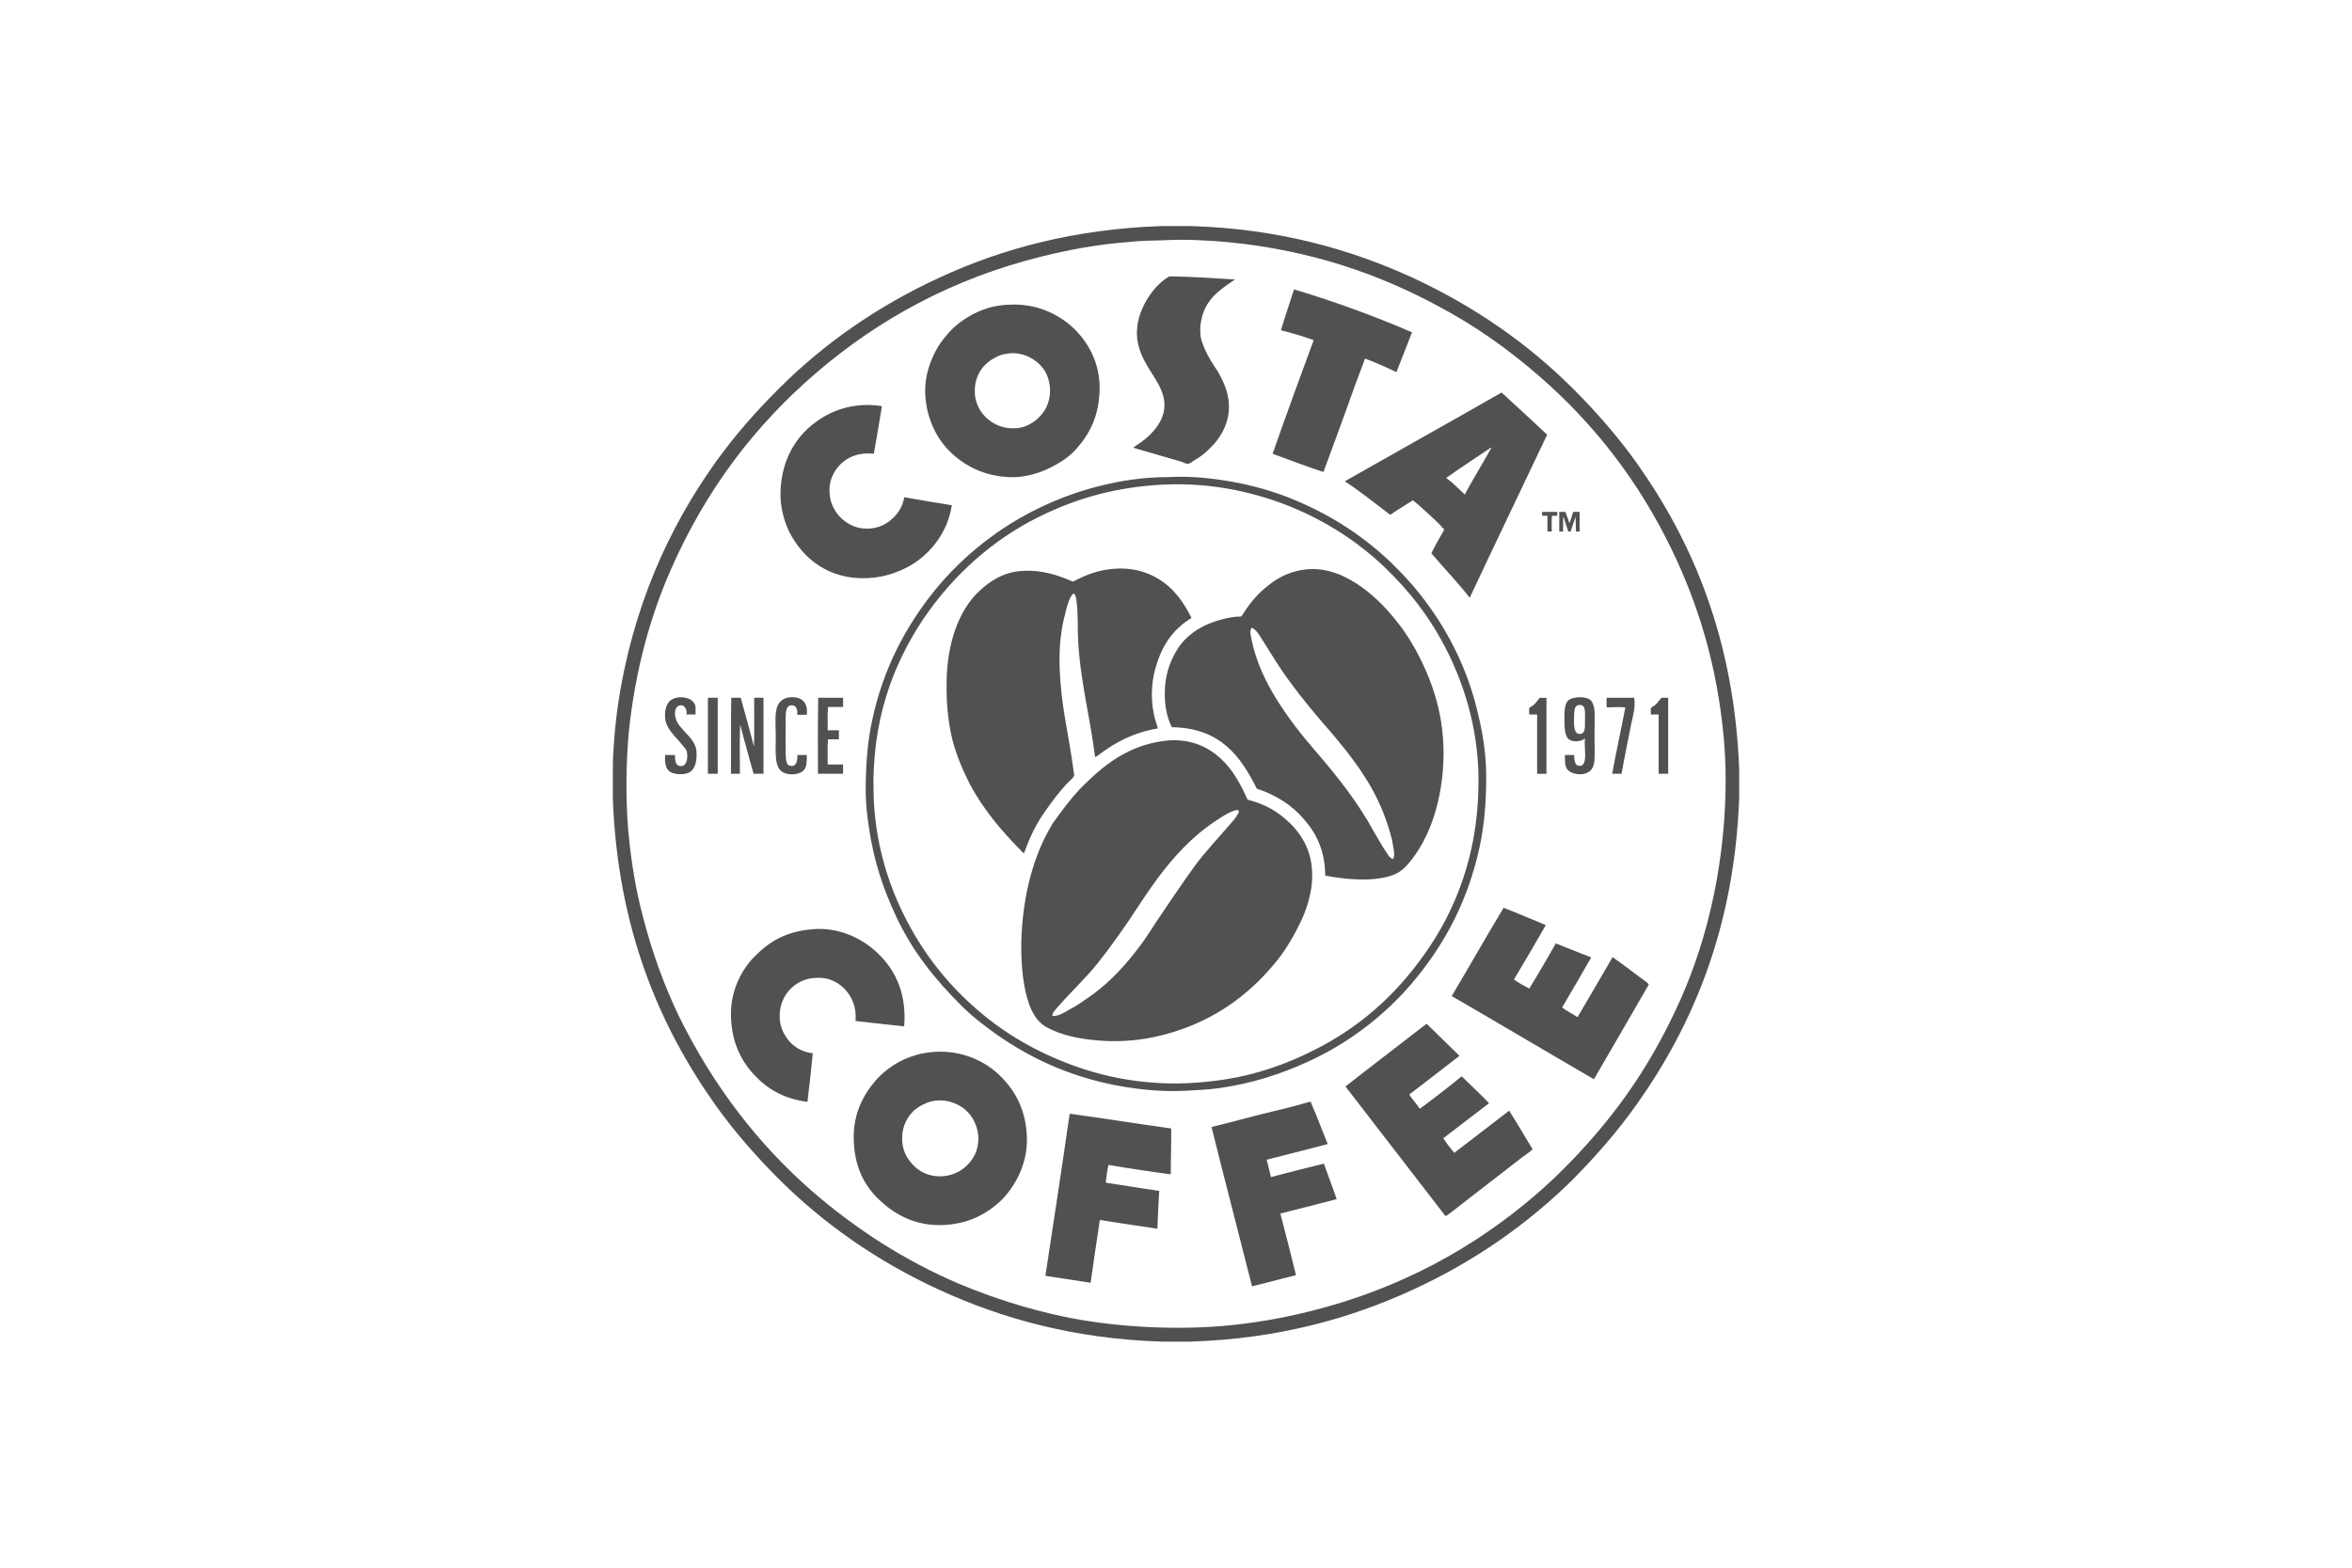 <?xml version="1.0" encoding="UTF-8"?>
<svg id="a" data-name="Layer 1" xmlns="http://www.w3.org/2000/svg" viewBox="0 0 300 200">
  <defs>
    <style>
      .b {
        fill: #515151;
        fill-rule: evenodd;
      }
    </style>
  </defs>
  <path class="b" d="M148.099,28.843h3.819c11.065.325,20.27,2.93,28.208,6.56,7.972,3.688,14.811,8.47,20.595,14.26,2.905,2.911,5.594,5.985,8.007,9.353,7.18,10.115,12.461,22.517,13.106,39.086v3.794c-.645,16.545-5.926,28.927-13.118,39.069-2.425,3.399-5.089,6.453-7.994,9.402-5.783,5.74-12.622,10.554-20.595,14.21-7.938,3.643-17.143,6.223-28.208,6.579h-3.819c-11.092-.357-20.298-2.937-28.236-6.579-7.978-3.656-14.826-8.47-20.576-14.21-2.927-2.949-5.628-6.003-8.041-9.402-7.161-10.092-12.458-22.524-13.078-39.044v-3.819c.01-.682.01-1.47.07-2.191.109-2.053.306-3.993.572-5.909,1.862-12.539,6.482-22.648,12.458-31.024,2.432-3.412,5.158-6.485,8.059-9.378,5.709-5.728,12.629-10.566,20.536-14.198,7.972-3.693,17.203-6.172,28.236-6.56M144.12,30.865c-4.038.288-7.687.976-11.199,1.846-11.515,2.83-20.999,8.156-28.752,14.805-7.866,6.742-14.072,14.874-18.564,25.071-2.638,5.953-4.576,12.883-5.396,20.758-.366,3.969-.41,8.531-.081,12.519.347,3.957.97,7.694,1.903,11.174,1.183,4.595,2.752,8.852,4.654,12.79,4.385,8.814,9.994,16.126,16.998,22.229,5.44,4.689,11.66,8.77,18.749,11.769,4.028,1.677,8.435,3.13,13.274,4.15,5.825,1.221,13.274,1.753,20.138,1.197,4.053-.345,7.721-1.009,11.224-1.879,11.528-2.854,20.98-8.144,28.743-14.804,3.167-2.73,5.975-5.665,8.619-8.852,3.982-4.808,7.205-10.041,9.966-16.225,1.765-4,3.18-8.332,4.201-13.215,1.22-5.885,1.903-13.159,1.267-20.082-.848-9.283-3.274-17.034-6.598-23.926-4.228-8.788-9.96-16.158-16.958-22.223-3.928-3.412-8.144-6.416-12.902-8.933-7.512-4.05-16.141-7.093-26.72-8.138-2.692-.238-5.543-.401-8.413-.238-1.414.043-2.773.043-4.153.206M157.482,35.648c-2.78-.157-5.509-.364-8.345-.388-1.293.789-2.141,1.778-2.948,3.136-.714,1.264-1.328,2.855-1.143,4.77.21,1.74.964,3.018,1.74,4.244.72,1.183,1.743,2.58,1.743,4.245,0,1.42-.676,2.454-1.364,3.298-.679.789-1.409,1.346-2.27,1.904-.115.043-.247.15-.325.269,2.019.589,4.035,1.171,6.104,1.772.303.119.667.3.876.269.21-.012.528-.257.735-.408.773-.444,1.452-.951,1.969-1.495,1.475-1.397,2.907-3.668,2.394-6.548-.206-1.227-.763-2.354-1.299-3.305-.62-.913-1.218-1.846-1.693-2.898-.219-.57-.475-1.114-.538-1.753-.06-.719-.026-1.409.151-2.116.55-2.503,2.325-3.674,4.212-4.964.043,0,.069-.032,0-.032M165.098,36.931c-.056-.081-.056.037-.056.05-.153.407-.291.858-.425,1.277-.451,1.333-.829,2.61-1.237,3.875,1.465.357,2.846.788,4.185,1.251-1.787,4.839-3.547,9.653-5.239,14.505,2.159.789,4.281,1.609,6.482,2.329,1.327-3.631,2.692-7.275,3.956-10.861.451-1.214.911-2.435,1.352-3.618,1.403.532,2.714,1.114,3.999,1.728.652-1.703,1.353-3.374,1.985-5.077-4.757-2.047-9.721-3.88-15.001-5.458M128.687,38.872c3.534-.2,6.307,1.214,8.169,2.923,1.719,1.603,3.4,4.244,3.4,7.612,0,3.63-1.286,6.01-3.074,7.981-.848.926-1.978,1.659-3.227,2.285-1.264.626-2.747,1.095-4.359,1.196-3.534.107-6.238-1.227-8.135-2.98-.939-.851-1.753-1.941-2.338-3.155-.598-1.258-1.005-2.673-1.108-4.425-.088-1.691.335-3.362.91-4.639.572-1.384,1.317-2.354,2.188-3.343,1.252-1.333,3.004-2.473,5.133-3.099.773-.207,1.678-.332,2.442-.357M127.062,45.563c-1.612.77-2.877,2.334-2.714,4.745.212,2.497,2.482,4.551,5.315,4.319,1.565-.119,2.83-1.152,3.481-2.134.999-1.427,1.067-3.618.109-5.19-.713-1.158-2.385-2.384-4.419-2.235-.704.081-1.264.195-1.772.495M191.53,50.077c1.953,1.791,3.888,3.562,5.813,5.377-3.29,6.948-6.614,13.841-9.876,20.801-1.543-1.959-3.324-3.818-4.895-5.671.497-1.034,1.067-1.985,1.625-2.986.012-.101-.098-.182-.185-.245-.489-.613-1.168-1.183-1.719-1.703-.679-.614-1.339-1.264-2.081-1.821-.964.625-1.969,1.207-2.886,1.853-1.919-1.447-3.781-2.967-5.793-4.282,6.663-3.793,13.377-7.53,19.997-11.324M190.159,57.113c-1.89,1.283-3.828,2.529-5.696,3.863.882.625,1.568,1.37,2.366,2.11,1.086-2.029,2.295-3.945,3.402-5.973h-.072ZM112.489,51.817c-3.377-.544-6.253.445-8.307,1.941-1.562,1.065-2.832,2.623-3.608,4.351-.807,1.784-1.293,4.326-.864,6.742.401,2.285,1.317,3.919,2.582,5.42,1.24,1.428,2.917,2.574,4.839,3.093,2.175.638,4.826.512,6.954-.289,1.898-.651,3.505-1.739,4.773-3.192,1.242-1.433,2.182-3.155,2.554-5.428-2.078-.313-4.025-.664-6.068-1.021-.254,1.321-.859,2.204-1.716,2.899-.829.707-1.981,1.22-3.483,1.089-2.231-.181-4.175-2.11-4.326-4.433-.128-1.308.279-2.31.851-3.129.924-1.289,2.502-2.216,4.786-1.972.36-1.985.698-3.993,1.033-6.072M149.006,60.869c3.13-.194,6.379.232,9.071.763,2.738.564,5.234,1.352,7.509,2.347,4.629,1.985,8.532,4.62,11.847,7.794,1.706,1.653,3.261,3.381,4.617,5.258,2.717,3.7,5.015,8.144,6.313,13.365.66,2.635,1.205,5.515,1.205,8.626,0,3.35-.241,6.267-.845,9.04-1.462,6.735-4.288,12.038-8.007,16.626-3.553,4.407-8.285,8.187-13.813,10.729-3.443,1.578-7.049,2.774-11.368,3.4-1.485.2-2.967.269-4.558.35-3.174.137-6.231-.232-9.011-.777-6.827-1.396-12.154-4.238-16.77-7.844-.908-.707-1.84-1.508-2.616-2.297-3.303-3.286-6.198-6.861-8.304-11.387-1.556-3.318-2.82-6.948-3.446-11.311-.219-1.415-.388-2.949-.41-4.514,0-3.318.213-6.298.805-9.039,1.393-6.68,4.351-12.157,7.985-16.658,3.584-4.402,8.319-8.207,13.813-10.761,2.222-1.034,4.623-1.935,7.268-2.586,2.617-.663,5.505-1.126,8.67-1.126h.047ZM133.109,65.651c-4.823,2.273-8.971,5.572-12.282,9.353-1.108,1.251-2.128,2.611-3.105,4.037-3.765,5.684-6.601,12.834-6.289,22.43.175,5.86,1.762,11.067,3.888,15.312,2.148,4.307,4.86,7.906,8.178,11.005,3.29,3.074,7.115,5.603,11.697,7.481,4.479,1.878,9.979,3.18,16.232,2.923,3.105-.151,5.831-.557,8.401-1.227,2.541-.689,4.798-1.546,6.998-2.611,5.428-2.566,9.85-6.184,13.365-10.616,2.134-2.686,4.021-5.653,5.418-8.983,1.928-4.557,3.111-9.827,2.96-16.201-.159-5.847-1.8-11.067-3.888-15.299-2.188-4.401-4.858-7.813-8.191-11.011-3.287-3.087-7.137-5.641-11.697-7.531-4.369-1.79-10.019-3.193-16.338-2.893-6.16.301-10.97,1.753-15.35,3.831M196.695,65.301v.501h.682v2.009h.556c0-.639-.056-1.409.026-2.009h.673v-.501h-1.937ZM198.886,67.811h.482c.034-.62-.053-1.346.069-1.904.188.645.38,1.284.61,1.904h.291c.219-.608.388-1.264.638-1.872-.018.664.056,1.233.034,1.872h.47v-2.51h-.821c-.159.463-.278,1.001-.485,1.44-.162-.489-.31-.976-.507-1.44h-.782v2.51ZM151.973,78.829c-.851-1.715-1.925-3.324-3.467-4.476-1.509-1.127-3.528-1.941-6.16-1.809-2.2.113-3.878.821-5.49,1.659-1.838-.777-3.856-1.546-6.56-1.359-2.351.163-4.01,1.29-5.384,2.554-2.642,2.473-4.125,6.692-4.172,11.675-.048,2.723.218,5.114.72,7.224.544,2.091,1.323,3.912,2.228,5.709,1.706,3.217,4.013,5.941,6.438,8.401.17.188.326.419.497.431.733-2.066,1.569-3.787,2.73-5.396.811-1.152,1.706-2.378,2.686-3.412.273-.326.877-.756.968-1.114.047-.163-.091-.451-.091-.708-.495-3.818-1.324-7.123-1.638-10.999-.163-2.052-.219-4.388.082-6.372.103-.952.347-1.928.564-2.797.156-.645.36-1.322.631-1.854.129-.188.219-.445.452-.445.275.306.275.757.338,1.164.144,1.346.109,2.868.144,4.233.232,5.596,1.562,10.304,2.188,15.443.197-.044.3-.181.453-.263,2.06-1.571,4.433-2.866,7.546-3.386-.047-.306-.178-.582-.256-.882-.103-.313-.179-.626-.247-1.001-.488-2.191-.232-4.708.445-6.555.392-1.24.97-2.354,1.719-3.33.735-.939,1.596-1.684,2.638-2.335M169.031,111.712c0-3.198-1.168-5.452-2.725-7.211-1.509-1.778-3.559-3.092-6.001-3.888-2.066-4.144-4.663-7.756-10.836-7.838-.745-1.484-1.011-3.268-.865-5.221.144-1.853.758-3.423,1.553-4.689,1.393-2.285,4.078-3.731,7.442-4.188.232,0,.535,0,.705-.031.085-.05.294-.338.403-.557.807-1.264,1.816-2.436,3.004-3.356,1.284-1.058,3.037-1.997,5.3-2.122,1.408-.081,2.698.232,3.846.682,1.028.445,2.029,1.021,2.861,1.627,1.785,1.29,3.271,2.842,4.564,4.514,1.312,1.647,2.432,3.593,3.362,5.615.961,2.091,1.74,4.407,2.15,6.917.463,2.761.419,5.709,0,8.376-.598,3.806-1.931,7.123-3.969,9.615-.713.864-1.339,1.477-2.638,1.834-2.482.707-5.615.387-8.157-.082M159.655,81.696c.616,2.879,1.806,5.271,3.055,7.324,1.537,2.491,3.271,4.72,5.059,6.767,2.819,3.28,5.396,6.504,7.47,10.31.551.932,1.08,1.903,1.672,2.754.19.301.413.657.754.739.266-.394.138-.87.094-1.277-.094-.426-.128-.845-.222-1.24-.626-2.46-1.497-4.558-2.551-6.46-1.44-2.566-3.193-4.794-5.002-6.942-1.828-2.09-3.677-4.256-5.371-6.579-1.277-1.671-2.391-3.549-3.558-5.396-.335-.57-.898-1.471-1.399-1.609-.313.344-.109,1.039,0,1.609M88.714,91.155c0-.826.087-1.077-.213-1.496-.285-.476-1.051-.77-1.957-.695-1.358.168-1.787,1.183-1.715,2.598.125,1.458,1.334,2.378,2.041,3.292.3.351.667.708.733,1.058.207.964-.119,2.11-1.058,1.765-.407-.15-.469-.851-.445-1.358h-1.271c-.047,1.146.082,1.784.689,2.178.582.338,1.787.363,2.385.056.767-.401,1.033-1.502.923-2.76-.168-1.728-2.269-2.711-2.642-4.151-.131-.35-.166-1.246.245-1.522.741-.462,1.277.326,1.133,1.034h1.152M102.905,91.192c.188-1.64-.72-2.372-2.181-2.229-.592.044-1.183.382-1.471.939-.501.914-.304,2.542-.304,4.038,0,1.971-.232,4,.964,4.614.789.407,2.272.306,2.726-.451.279-.426.266-.983.266-1.784h-1.205c.035.776-.128,1.59-.976,1.364-.401-.081-.511-.738-.511-1.539-.022-1.427,0-2.911,0-4.27,0-.964-.022-2.079.986-1.871.407.118.535.55.5,1.189h1.205M199.606,96.319h1.189c-.022.801.129,1.484.817,1.378.964-.17.391-2.473.551-3.5-.376.401-1.503.533-2.035.138-.535-.394-.586-1.484-.586-2.667,0-1.071.05-1.897.505-2.323.654-.532,2.344-.532,2.877.019.222.225.406.782.453,1.233.063.914,0,2.009,0,3.18,0,1.115.063,2.166,0,3.167-.048.733-.304,1.308-.755,1.54-.789.539-2.378.326-2.807-.482-.223-.42-.185-.851-.21-1.684M200.795,90.91c-.022,1.071-.244,2.867.817,2.716.623-.093.551-.895.551-1.752,0-1.008.169-2.053-.792-1.928-.447.093-.534.419-.576.964M90.304,89.02c-.01.025-.01.069-.01.112v9.584h1.253v-9.696h-1.243M93.274,89.02c-.07,3.167,0,6.46-.044,9.696h1.146c0-2.122-.063-4.256.038-6.297.51,2.11,1.13,4.162,1.706,6.297h1.264v-9.696h-1.183c-.025,2.066.035,4.163-.025,6.241-.557-2.097-1.114-4.175-1.693-6.241h-1.208M104.367,89.02c-.07,3.167-.034,6.46-.034,9.696h3.202v-1.19h-1.965c.022-1.033-.053-2.229.047-3.205h1.387v-1.158c-.435,0-1.033.019-1.433,0,.022-.976-.053-2.078.047-2.974h1.919v-1.17h-3.167ZM196.391,89.02c-.278.344-.532.75-.858.983-.15.144-.338.144-.483.326v.826h1.012v7.562h1.19v-9.696h-.861M204.936,89.02c-.043.344,0,.82-.009,1.208.757.031,1.671-.082,2.384.031-.535,2.842-1.167,5.603-1.671,8.457h1.19c.388-2.191.823-4.282,1.246-6.404.225-1.051.544-2.053.372-3.292h-3.512ZM211.916,89.02c-.32.419-.62.82-1.007,1.089-.135.037-.223.119-.344.219v.826h.998v7.562h1.215v-9.696h-.861M159.129,102.015c2.332.601,3.868,1.54,5.343,2.937,1.386,1.333,2.541,3.111,2.826,5.484.32,2.623-.44,5.052-1.27,6.904-.895,1.903-1.898,3.637-3.128,5.19-3.002,3.737-6.892,6.892-12.029,8.726-2.922,1.077-6.681,1.84-10.794,1.484-2.623-.207-4.88-.745-6.633-1.715-1.687-.952-2.435-3.193-2.82-5.452-.81-4.908-.172-10.698,1.112-14.811.66-2.154,1.517-4.043,2.557-5.741.409-.607.87-1.195,1.324-1.809.728-.951,1.489-1.903,2.353-2.786,2.739-2.729,5.838-5.352,10.686-5.928,3.105-.338,5.339.763,6.892,2.135,1.603,1.389,2.658,3.317,3.581,5.383M157.601,103.374c-.717.181-1.374.588-2.053,1.039-4.444,2.767-7.621,6.998-10.419,11.306-1.625,2.492-3.365,4.963-5.174,7.236-1.631,2.022-3.54,3.75-5.164,5.665-.232.282-.579.595-.564,1.008.832.012,1.574-.476,2.2-.845.701-.369,1.367-.789,1.963-1.221,2.539-1.671,4.595-3.768,6.432-6.121.935-1.165,1.746-2.404,2.557-3.681,1.69-2.492,3.349-5.002,5.118-7.425,1.359-1.809,2.888-3.411,4.329-5.096.348-.394.754-.826,1.008-1.301.077-.125.281-.401.113-.564-.148-.069-.232,0-.345,0M191.787,115.812c-2.236,3.712-4.401,7.531-6.617,11.262,6.076,3.518,12.057,7.08,18.138,10.61,2.339-4.05,4.686-8.056,7.009-12.094-.298-.357-.74-.601-1.127-.902-1.155-.87-2.285-1.734-3.506-2.578-1.502,2.578-2.967,5.126-4.469,7.655-.658-.439-1.35-.777-1.97-1.227,1.256-2.135,2.495-4.244,3.718-6.404-1.518-.557-2.992-1.196-4.513-1.778-1.108,1.927-2.21,3.862-3.394,5.765-.66-.369-1.339-.713-1.949-1.158,1.371-2.297,2.726-4.607,4.063-6.948-1.8-.745-3.563-1.496-5.384-2.204M115.328,130.93c.369-4.564-1.418-7.649-3.791-9.702-1.815-1.578-4.663-3.018-8.081-2.666-3.195.299-5.283,1.539-7.111,3.367-1.653,1.609-3.114,4.27-3.114,7.412,0,3.292,1.146,5.778,2.83,7.637,1.684,1.853,3.793,3.187,6.926,3.593.257-2.065.482-4.106.686-6.197-1.243-.15-2.17-.669-2.883-1.402-.658-.745-1.255-1.741-1.33-2.949-.213-2.911,1.89-5.139,4.52-5.265,1.677-.131,2.848.501,3.731,1.389.964.99,1.549,2.323,1.414,4.108,2.085.212,4.098.488,6.204.675M186.159,134.698c-1.418-1.359-2.773-2.735-4.191-4.094-3.453,2.692-6.946,5.315-10.351,8.007,4.272,5.502,8.482,11.023,12.776,16.557.952-.652,1.856-1.415,2.78-2.122,2.325-1.778,4.657-3.612,6.948-5.377.439-.319.958-.658,1.365-1.052-1.007-1.64-1.959-3.318-2.992-4.92-2.335,1.779-4.654,3.6-7.005,5.384-.49-.601-.957-1.197-1.396-1.866,1.937-1.465,3.85-2.974,5.841-4.47-1.109-1.17-2.339-2.297-3.499-3.437-.87.733-1.75,1.415-2.633,2.104-.898.669-1.787,1.389-2.713,2.04-.316-.501-.664-.883-1.024-1.371-.063-.044-.294-.407-.294-.438,0-.038.232-.213.354-.288,1.996-1.522,4.166-3.218,6.034-4.658M119.231,134.191c3.553-.212,6.404,1.227,8.169,2.899,1.862,1.765,3.324,4.107,3.556,7.499.273,3.487-1.236,6.285-2.836,8.119-.895.964-1.975,1.778-3.18,2.404-1.211.626-2.664,1.039-4.344,1.159-3.58.231-6.26-1.209-8.107-2.899-1.984-1.735-3.364-4.075-3.568-7.431-.26-3.662,1.142-6.203,2.814-8.156,1.256-1.378,2.929-2.561,5.096-3.187.735-.226,1.599-.351,2.4-.408M117.869,140.852c-.554.244-1.064.614-1.411.94-.755.776-1.361,1.821-1.387,3.349-.028,1.44.495,2.523,1.299,3.38.761.845,1.828,1.452,3.158,1.54,1.537.107,2.848-.475,3.734-1.308.854-.801,1.534-1.928,1.534-3.537,0-1.07-.473-2.215-.911-2.798-.754-1.102-2.229-2.035-4.028-2.035-.736,0-1.463.188-1.988.47M169.357,145.954c-.651-1.566-1.359-3.493-2.066-5.102-.094-.213-.025-.338-.304-.269-1.981.582-4.087,1.089-6.253,1.603-2.088.532-4.188,1.114-6.201,1.59,1.681,6.773,3.453,13.54,5.165,20.326,1.906-.451,3.762-.976,5.609-1.415-.638-2.648-1.324-5.258-1.997-7.868,2.404-.589,4.77-1.215,7.183-1.834-.523-1.54-1.093-3.011-1.631-4.533-2.258.545-4.514,1.133-6.749,1.715-.172-.732-.369-1.452-.544-2.215,2.595-.664,5.165-1.302,7.787-1.997M136.521,142.091q-.094,0-.094.07c-.986,6.88-2.04,13.715-3.086,20.607,1.938.301,3.835.571,5.766.883.386-2.716.773-5.339,1.183-8.019,2.437.419,4.886.733,7.333,1.126.069-1.589.141-3.236.232-4.826-1.947-.3-4.047-.613-6.016-.932-.254-.044-.572-.044-.801-.15.088-.74.182-1.515.35-2.236,2.627.451,5.25.845,7.941,1.202,0-1.971.082-3.862.06-5.847-4.315-.601-8.53-1.283-12.867-1.878"/>
</svg>